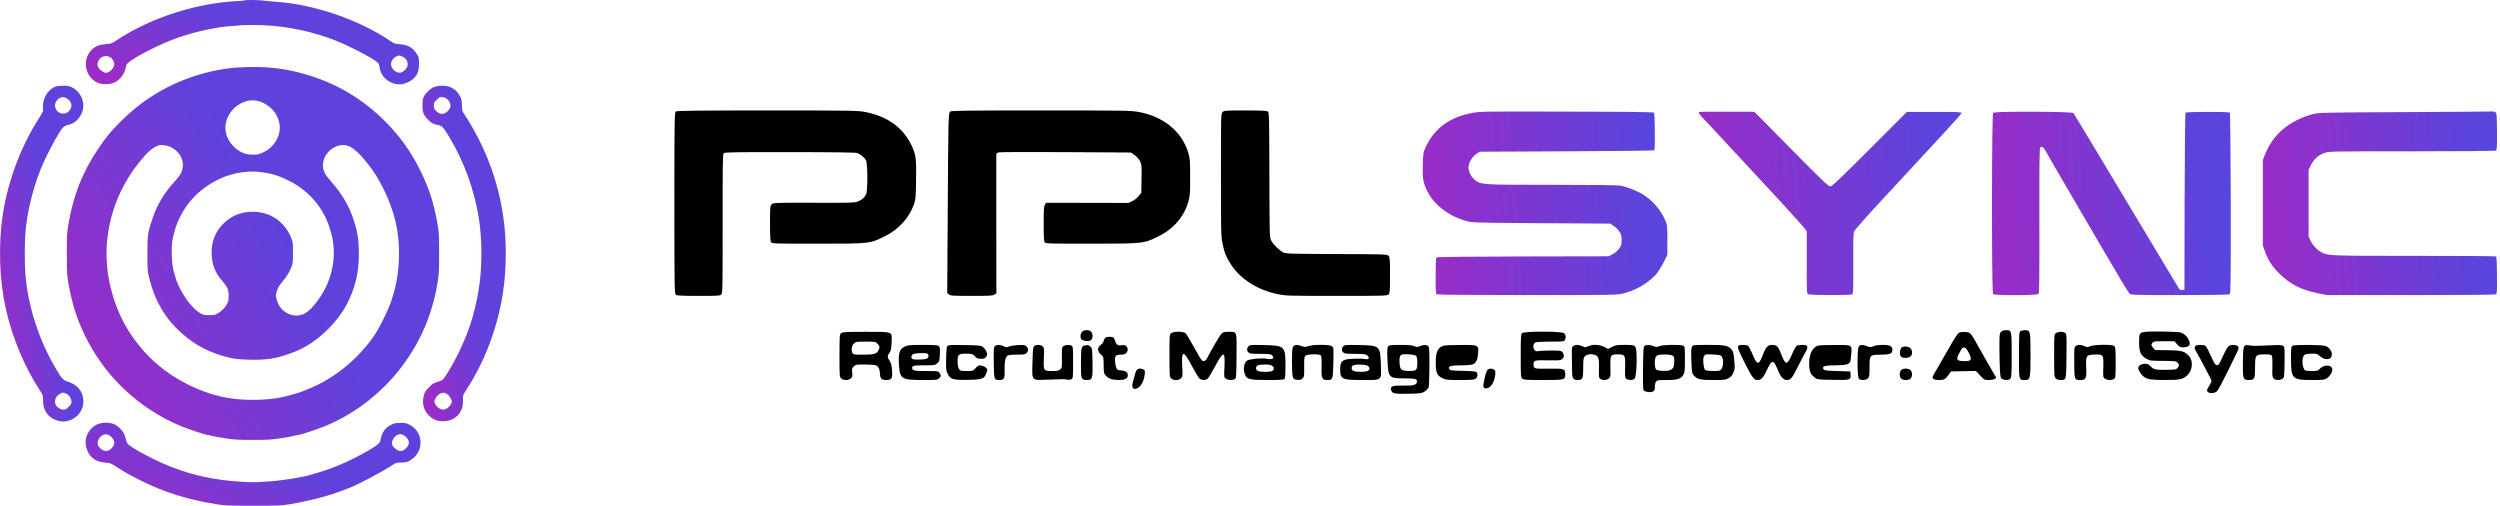 <svg width="346" height="70" viewBox="0 0 346 70" fill="none" xmlns="http://www.w3.org/2000/svg">
<path d="M33.85 0.054C33.824 0.08 33.51 0.115 33.161 0.132C27.326 0.359 20.82 2.452 16.084 5.61C15.456 6.028 15.395 6.046 14.636 6.107C13.668 6.185 13.171 6.395 12.648 6.936C11.331 8.287 11.775 10.668 13.485 11.436C14.13 11.724 15.151 11.724 15.796 11.436C16.476 11.131 17.07 10.459 17.296 9.727C17.401 9.404 17.48 9.09 17.48 9.038C17.48 8.558 20.864 6.674 23.794 5.523C26.114 4.615 29.123 3.883 31.435 3.656C33.292 3.482 33.746 3.455 35.011 3.455C38.604 3.455 42.093 4.057 45.564 5.27C47.806 6.063 51.844 8.13 52.358 8.758C52.428 8.846 52.516 9.125 52.55 9.386C52.734 10.738 54.103 11.794 55.498 11.663C56.092 11.611 56.911 11.227 57.313 10.799C57.81 10.285 57.993 9.753 57.993 8.811C57.993 8.069 57.967 7.939 57.757 7.581C57.191 6.613 56.501 6.203 55.35 6.124C54.644 6.081 54.6 6.063 53.955 5.627C49.672 2.74 43.575 0.638 38.368 0.263C37.653 0.211 36.799 0.132 36.476 0.08C35.83 -0.007 33.938 -0.033 33.85 0.054ZM55.751 7.86C56.266 8.113 56.536 8.662 56.388 9.168C56.275 9.535 55.795 9.988 55.429 10.058C54.879 10.163 54.112 9.5 54.112 8.907C54.112 8.488 54.408 8.035 54.809 7.834C55.202 7.633 55.28 7.633 55.751 7.86ZM15.212 7.895C15.526 8.052 15.822 8.532 15.822 8.872C15.822 9.334 15.281 9.953 14.776 10.075C14.444 10.154 13.729 9.648 13.563 9.221C13.459 8.933 13.459 8.854 13.598 8.497C13.851 7.843 14.575 7.564 15.212 7.895Z" fill="url(#paint0_linear_166_464)"/>
<path d="M32.874 9.343C31.06 9.456 28.87 9.892 26.943 10.52C22.992 11.811 19.643 13.87 16.695 16.826C15.247 18.274 14.645 19.015 13.502 20.725C11.392 23.882 10.171 26.996 9.49 30.921C9.255 32.255 9.246 32.438 9.246 35.151C9.255 37.663 9.272 38.108 9.447 39.076C9.935 41.893 10.572 43.969 11.653 46.228C14.401 52.019 19.18 56.555 25.129 59.014C25.975 59.363 28.434 60.183 28.644 60.183C28.722 60.183 29.019 60.244 29.298 60.323C29.586 60.392 30.458 60.549 31.243 60.672C32.481 60.855 32.978 60.881 35.019 60.881C37.087 60.881 37.549 60.855 38.796 60.663C39.572 60.549 40.444 60.392 40.724 60.314C41.011 60.244 41.299 60.183 41.378 60.183C41.578 60.183 44.012 59.372 44.901 59.014C52.071 56.084 57.705 49.804 59.816 42.39C60.191 41.082 60.339 40.419 60.575 38.989C60.758 37.933 60.775 37.523 60.775 35.02C60.767 32.369 60.758 32.159 60.531 30.886C60.008 27.982 59.406 26.115 58.167 23.594C56.903 21.021 55.324 18.823 53.292 16.783C50.37 13.878 47.047 11.829 43.209 10.573C39.782 9.447 36.799 9.099 32.874 9.343ZM35.909 14.035C37.383 14.515 38.412 15.666 38.674 17.097C38.962 18.666 38.029 20.332 36.441 21.082C35.848 21.362 35.691 21.405 35.063 21.405C34.139 21.414 33.511 21.213 32.83 20.699C31.461 19.67 30.903 18.143 31.348 16.678C31.949 14.698 34.112 13.442 35.909 14.035ZM23.768 20.42C24.789 20.969 25.399 21.998 25.303 23.027C25.242 23.717 24.989 24.222 24.335 24.929C22.756 26.656 21.867 28.104 21.16 30.092C20.462 32.081 20.401 32.456 20.401 35.107C20.401 37.393 20.41 37.489 20.646 38.465C21.422 41.649 22.887 44.126 25.198 46.167C27.1 47.85 29.184 48.906 31.775 49.507C32.499 49.673 33.048 49.734 34.313 49.778C36.825 49.856 38.308 49.63 40.383 48.844C42.32 48.121 43.977 47.013 45.538 45.417C47.509 43.402 48.661 41.309 49.323 38.553C49.777 36.642 49.786 33.616 49.35 31.837C48.661 29.081 47.701 27.258 45.791 25.086C44.936 24.109 44.692 23.621 44.692 22.853C44.692 21.754 45.468 20.673 46.567 20.254C47.937 19.731 48.983 20.28 50.736 22.461C51.739 23.708 52.367 24.702 53.152 26.298C54.626 29.299 55.298 32.238 55.219 35.413C55.167 37.759 54.888 39.407 54.155 41.649C53.78 42.8 52.664 45.094 51.958 46.184C49.777 49.516 46.306 52.386 42.73 53.807C42.346 53.964 41.91 54.139 41.77 54.2C41.5 54.322 40.68 54.557 39.468 54.871C38.281 55.177 36.72 55.342 35.011 55.342C31.731 55.342 29.097 54.732 26.158 53.293C22.931 51.705 20.428 49.577 18.343 46.62C16.102 43.454 14.758 39.172 14.741 35.195C14.723 30.642 16.346 26.072 19.268 22.461C20.419 21.021 21.143 20.393 21.928 20.14C22.364 19.992 23.21 20.123 23.768 20.42ZM36.406 23.856C37.793 24.065 38.526 24.301 39.851 24.946C43.087 26.525 45.224 29.281 45.974 32.84C46.646 36.014 45.791 39.373 43.645 42.024C42.555 43.367 41.779 43.786 40.654 43.646C40.087 43.577 39.511 43.289 39.084 42.87C38.709 42.504 38.482 42.102 38.281 41.405C38.142 40.916 38.142 40.881 38.316 40.297C38.438 39.896 38.622 39.556 38.874 39.25C39.651 38.308 39.991 37.785 40.261 37.114C40.549 36.425 40.549 36.398 40.549 34.977C40.549 33.564 40.54 33.52 40.279 32.866C39.38 30.651 37.366 29.307 34.967 29.307C33.362 29.307 32.028 29.848 30.903 30.965C29.777 32.081 29.228 33.503 29.289 35.195C29.35 36.642 29.777 37.75 30.72 38.832C31.478 39.704 31.653 40.105 31.644 40.951C31.644 41.492 31.6 41.736 31.443 42.024C31.173 42.556 30.685 43.062 30.17 43.358C29.777 43.585 29.655 43.611 28.949 43.611C28.199 43.611 28.138 43.594 27.623 43.289C26.515 42.635 25.076 40.62 24.396 38.771C24.326 38.579 24.169 38.047 24.047 37.593C23.751 36.459 23.672 34.27 23.89 33.11C24.379 30.459 25.739 28.112 27.737 26.438C30.248 24.345 33.388 23.411 36.406 23.856Z" fill="url(#paint1_linear_166_464)"/>
<path d="M7.632 12.003C6.55 12.466 5.844 13.704 5.949 14.934C5.983 15.422 5.983 15.422 5.225 16.626C2.809 20.472 1.082 25.147 0.384 29.7C-0.244 33.843 -0.096 38.71 0.785 42.644C1.701 46.752 3.384 50.781 5.539 54.061C5.949 54.689 5.957 54.723 5.957 55.369C5.957 56.119 6.036 56.45 6.35 56.991C6.699 57.593 7.187 57.968 7.894 58.186C8.705 58.43 9.289 58.378 10.065 57.986C11.871 57.061 12.054 54.488 10.397 53.293C10.205 53.154 9.795 52.962 9.472 52.857C8.766 52.63 8.565 52.43 7.824 51.182C5.417 47.179 3.873 42.425 3.515 37.916C3.402 36.486 3.402 33.834 3.515 32.273C3.724 29.526 4.457 26.438 5.591 23.508C6.324 21.641 8.199 18.135 8.757 17.603C8.914 17.463 9.184 17.332 9.49 17.271C10.693 17.018 11.644 15.684 11.522 14.393C11.435 13.399 10.807 12.492 9.934 12.073C9.577 11.899 9.359 11.864 8.713 11.864C8.216 11.872 7.815 11.916 7.632 12.003ZM9.245 13.617C9.873 14.001 10.057 14.602 9.716 15.152C9.49 15.527 9.167 15.727 8.766 15.727C7.876 15.727 7.309 14.768 7.78 14.036C8.146 13.451 8.722 13.285 9.245 13.617ZM9.167 54.479C9.568 54.671 9.891 55.16 9.891 55.587C9.891 55.857 9.83 55.979 9.498 56.302C9.184 56.625 9.054 56.695 8.792 56.695C8.426 56.695 7.972 56.442 7.763 56.128C7.536 55.788 7.58 55.186 7.859 54.854C8.085 54.593 8.495 54.348 8.74 54.34C8.809 54.34 9.001 54.401 9.167 54.479Z" fill="url(#paint2_linear_166_464)"/>
<path d="M60.078 12.048C59.563 12.24 58.9 12.868 58.647 13.4C58.508 13.67 58.473 13.932 58.473 14.577C58.473 15.293 58.508 15.467 58.699 15.86C58.978 16.418 59.685 17.063 60.139 17.185C60.322 17.229 60.636 17.316 60.828 17.36C61.246 17.473 61.421 17.7 62.328 19.218C64.229 22.427 65.607 26.212 66.235 29.963C66.776 33.19 66.758 37.289 66.192 40.429C65.599 43.744 64.822 46.09 63.357 49.064C62.72 50.337 61.7 52.082 61.334 52.501C61.255 52.596 60.906 52.762 60.557 52.858C59.999 53.024 59.851 53.12 59.38 53.591C58.935 54.036 58.804 54.236 58.682 54.655C58.359 55.736 58.603 56.757 59.38 57.533C59.912 58.056 60.514 58.301 61.307 58.301C62.284 58.309 63.13 57.882 63.619 57.158C63.985 56.6 64.098 56.155 64.072 55.379C64.055 54.716 64.055 54.707 64.482 54.053C67.482 49.457 69.392 43.901 69.855 38.388C70.422 31.716 69.332 25.602 66.549 19.846C65.904 18.502 64.901 16.732 64.29 15.86C63.959 15.38 63.95 15.336 63.933 14.586C63.915 13.923 63.88 13.731 63.662 13.313C63.366 12.728 62.982 12.362 62.363 12.074C61.778 11.804 60.74 11.786 60.078 12.048ZM61.804 13.653C62.214 13.932 62.45 14.499 62.31 14.874C62.171 15.24 61.813 15.598 61.464 15.711C61.072 15.842 60.653 15.694 60.304 15.301C60.095 15.057 60.043 14.918 60.043 14.595C60.043 14.237 60.086 14.159 60.426 13.819C60.74 13.496 60.862 13.435 61.142 13.435C61.36 13.435 61.595 13.513 61.804 13.653ZM61.883 54.541C62.049 54.646 62.267 54.916 62.38 55.135C62.563 55.51 62.572 55.571 62.459 55.841C62.275 56.277 61.735 56.696 61.351 56.696C60.793 56.696 60.13 56.077 60.13 55.553C60.13 55.248 60.479 54.725 60.819 54.533C61.229 54.288 61.517 54.297 61.883 54.541Z" fill="url(#paint3_linear_166_464)"/>
<path d="M13.991 58.562C12.526 58.867 11.549 60.437 11.924 61.876C12.282 63.219 13.128 63.917 14.523 64.022C15.256 64.074 15.3 64.091 16.093 64.597C17.297 65.374 17.995 65.766 19.364 66.446C22.774 68.156 25.923 69.141 30.04 69.796C31.217 69.979 31.557 69.996 35.055 69.996C38.552 69.996 38.892 69.979 40.026 69.796C42.765 69.342 45.443 68.653 47.44 67.877C47.684 67.781 48.103 67.624 48.382 67.51C49.664 67.022 52.944 65.278 54.453 64.275C54.793 64.048 54.915 64.022 55.499 64.022C56.301 64.022 56.72 63.847 57.331 63.28C58.709 61.998 58.404 59.669 56.738 58.815C56.24 58.553 56.118 58.527 55.429 58.527C54.749 58.527 54.601 58.553 54.13 58.797C53.284 59.216 52.856 59.835 52.664 60.908C52.586 61.344 52.228 61.64 50.693 62.521C48.495 63.777 46.044 64.833 43.995 65.417C43.637 65.522 43.227 65.644 43.079 65.687C41.963 66.054 38.892 66.534 36.974 66.647C34.933 66.769 35.055 66.769 33.092 66.656C29.892 66.455 26.76 65.801 23.987 64.728C21.902 63.926 19.713 62.827 18.221 61.85C17.689 61.492 17.593 61.396 17.498 61.056C17.436 60.838 17.341 60.507 17.279 60.315C17.079 59.626 16.233 58.788 15.579 58.623C14.994 58.474 14.48 58.457 13.991 58.562ZM15.099 60.236C15.465 60.419 15.823 60.916 15.823 61.274C15.823 61.632 15.465 62.129 15.073 62.321C14.803 62.443 14.698 62.452 14.419 62.373C14 62.251 13.599 61.85 13.529 61.492C13.451 61.1 13.695 60.568 14.07 60.306C14.436 60.062 14.68 60.044 15.099 60.236ZM56.11 60.411C56.589 60.838 56.711 61.222 56.485 61.649C56.398 61.824 56.162 62.085 55.961 62.225C55.665 62.434 55.56 62.46 55.281 62.408C54.897 62.338 54.33 61.824 54.243 61.466C54.156 61.152 54.487 60.507 54.836 60.28C55.281 59.992 55.708 60.036 56.11 60.411Z" fill="url(#paint4_linear_166_464)"/>
<path d="M93.537 15.435C93.357 15.559 93.334 16.396 93.334 28.12C93.334 39.855 93.357 40.68 93.537 40.804C93.673 40.917 94.487 40.951 96.68 40.951C99.416 40.951 99.654 40.94 99.835 40.736C100.004 40.544 100.015 39.764 100.015 30.946C100.004 22.953 100.027 21.325 100.162 21.201C100.287 21.065 101.824 21.043 109.32 21.054C115.3 21.054 118.432 21.099 118.635 21.178C119.11 21.359 119.664 21.823 119.856 22.184C120.094 22.648 120.105 26.458 119.868 26.91C119.641 27.34 119.257 27.667 118.726 27.893C118.319 28.063 117.686 28.086 112.655 28.063C107.126 28.052 107.036 28.052 106.799 28.289C106.584 28.504 106.572 28.651 106.572 30.923C106.572 32.71 106.606 33.388 106.719 33.535C106.855 33.716 107.273 33.727 113.186 33.727C120.478 33.727 120.399 33.727 122.502 32.676C124.401 31.726 125.814 30.166 126.504 28.255C126.719 27.622 126.752 27.294 126.786 24.931C126.832 21.924 126.764 21.404 126.153 20.116C125 17.674 122.818 16.102 119.766 15.503C118.726 15.299 117.991 15.288 106.199 15.288C96.364 15.288 93.684 15.322 93.537 15.435Z" fill="black"/>
<path d="M131.512 15.435C131.252 15.627 131.241 16.091 131.162 30.211L131.094 40.556L131.342 40.748C131.557 40.929 131.885 40.951 134.485 40.951C136.95 40.951 137.425 40.929 137.64 40.77L137.9 40.589L137.888 31.082C137.888 25.847 137.877 21.472 137.888 21.37C137.888 21.246 138.024 21.144 138.227 21.088C138.42 21.043 142.603 21.02 147.543 21.054L156.519 21.11L157.017 21.45C157.299 21.653 157.616 22.003 157.763 22.297C158.012 22.784 158.023 22.908 157.989 24.751L157.955 26.684L157.605 27.125C157.424 27.362 157.028 27.679 156.734 27.826L156.192 28.086L150.494 28.074L144.796 28.063L144.626 28.312C144.479 28.527 144.445 28.968 144.445 30.946C144.445 32.71 144.479 33.388 144.592 33.535C144.728 33.716 145.158 33.727 151.059 33.727C158.34 33.716 158.26 33.727 160.374 32.687C162.432 31.669 163.902 29.951 164.478 27.882C164.693 27.079 164.727 26.718 164.716 24.502C164.716 22.162 164.693 21.958 164.433 21.076C163.54 18.194 161.087 16.17 157.639 15.503C156.598 15.299 155.864 15.288 144.129 15.288C134.033 15.288 131.67 15.311 131.512 15.435Z" fill="black"/>
<path d="M169.205 15.514C168.979 15.74 168.979 15.887 168.979 24.163C168.979 31.997 168.99 32.653 169.193 33.682C169.442 34.948 169.713 35.604 170.414 36.678C171.726 38.667 174.089 40.148 176.858 40.714C177.944 40.94 178.373 40.951 185.009 40.951C191.646 40.951 192.019 40.94 192.188 40.748C192.358 40.567 192.38 40.205 192.38 38.102C192.38 35.943 192.358 35.638 192.188 35.423C191.985 35.185 191.94 35.185 184.976 35.163C178.418 35.129 177.944 35.118 177.582 34.925C177.017 34.609 176.225 33.84 175.954 33.32C175.705 32.868 175.705 32.845 175.683 24.219C175.66 16.159 175.649 15.571 175.468 15.435C175.321 15.322 174.529 15.288 172.347 15.288C169.578 15.288 169.419 15.299 169.205 15.514Z" fill="black"/>
<path d="M203.743 15.629C200.691 16.194 198.577 17.721 197.378 20.23C196.96 21.112 196.96 21.112 196.915 22.842C196.87 24.786 196.949 25.227 197.537 26.459C198.419 28.291 200.487 29.896 202.85 30.563C203.732 30.823 203.8 30.823 213.308 30.891L222.861 30.948L223.335 31.264C223.595 31.434 223.946 31.784 224.115 32.044C224.376 32.429 224.432 32.632 224.432 33.22C224.432 33.819 224.376 34 224.093 34.407C223.889 34.701 223.528 35.006 223.188 35.176L222.635 35.47L210.764 35.492C203.596 35.504 198.859 35.56 198.792 35.628C198.735 35.685 198.69 36.815 198.69 38.183C198.679 40.15 198.712 40.659 198.837 40.738C198.927 40.795 204.478 40.84 211.374 40.84C223.313 40.84 223.788 40.828 224.681 40.614C226.331 40.218 228.14 39.155 229.18 37.991C229.463 37.663 229.938 36.917 230.232 36.329L230.763 35.266V33.22C230.763 31.264 230.752 31.14 230.469 30.484C229.836 29.015 228.66 27.68 227.281 26.844C226.524 26.392 225.11 25.849 224.274 25.691C223.889 25.623 220.26 25.578 214.8 25.578C204.976 25.578 204.942 25.578 204.083 24.865C203.585 24.458 203.246 23.769 203.235 23.192C203.235 22.582 203.732 21.7 204.286 21.327L204.761 20.999L216.824 20.942C223.448 20.909 228.909 20.852 228.954 20.807C229.09 20.671 229.045 15.731 228.909 15.595C228.819 15.505 225.122 15.459 216.835 15.448C205.609 15.414 204.806 15.425 203.743 15.629Z" fill="url(#paint5_linear_166_464)"/>
<path d="M235.174 15.504C235.038 15.628 235.174 15.82 236.112 16.793C236.655 17.369 238.35 19.178 239.865 20.828C241.391 22.468 244.297 25.611 246.343 27.804C248.378 30.008 250.04 31.885 250.051 31.998C250.051 32.1 250.051 34.078 250.051 36.396C250.04 40.443 250.051 40.613 250.255 40.726C250.526 40.861 256.134 40.884 256.36 40.737C256.484 40.658 256.507 39.923 256.495 36.509C256.473 33.163 256.495 32.315 256.631 32.01C256.721 31.795 258.214 30.099 259.943 28.233C269.937 17.471 271.464 15.798 271.464 15.651C271.464 15.504 270.932 15.481 267.688 15.492H263.912L258.756 20.648C254.54 24.853 253.545 25.803 253.296 25.803C253.059 25.803 252.086 24.876 247.903 20.636L242.805 15.47L239.017 15.459C236.926 15.447 235.196 15.47 235.174 15.504Z" fill="url(#paint6_linear_166_464)"/>
<path d="M275.85 15.605C275.646 15.82 275.635 40.5 275.838 40.703C276.053 40.918 281.955 40.895 282.136 40.681C282.237 40.556 282.271 38.013 282.249 30.495C282.237 22.377 282.26 20.444 282.384 20.365C282.633 20.218 282.927 20.467 283.232 21.088C283.402 21.416 284.487 23.304 285.651 25.294C286.816 27.284 289.28 31.501 291.135 34.678C292.977 37.843 294.594 40.534 294.718 40.635C294.933 40.828 295.431 40.839 301.694 40.839C305.458 40.839 308.499 40.794 308.59 40.737C308.726 40.647 308.748 38.838 308.737 28.166C308.714 20.659 308.669 15.651 308.601 15.583C308.466 15.447 302.621 15.459 302.485 15.594C302.417 15.662 302.372 20.433 302.349 27.906L302.327 40.104L302.022 40.138C301.818 40.161 301.671 40.093 301.547 39.912C301.445 39.765 298.155 34.282 294.232 27.725C290.309 21.168 287.042 15.73 286.963 15.651C286.748 15.425 276.076 15.391 275.85 15.605Z" fill="url(#paint7_linear_166_464)"/>
<path d="M332.851 15.516C321.003 15.572 320.856 15.572 320.008 15.821C316.775 16.737 314.593 18.591 313.496 21.349L313.18 22.13V28.065V34L313.485 34.825C313.926 36.046 314.435 36.827 315.384 37.787C316.899 39.302 318.38 40.082 320.72 40.569L322.043 40.84H333.665C340.165 40.84 345.355 40.795 345.445 40.738C345.569 40.659 345.603 40.161 345.581 38.115C345.581 36.725 345.524 35.549 345.468 35.492C345.422 35.447 340.403 35.402 334.253 35.413C322.936 35.413 322.224 35.391 321.433 34.995C320.743 34.645 320.144 34.045 319.827 33.401L319.511 32.757V28.121V23.486L319.827 22.842C320.212 22.062 320.856 21.474 321.681 21.169C322.28 20.942 322.552 20.942 333.789 20.942C340.211 20.942 345.355 20.897 345.445 20.841C345.569 20.762 345.603 20.264 345.581 18.218C345.569 15.979 345.547 15.674 345.377 15.539C345.275 15.471 345.106 15.414 345.015 15.425C344.914 15.448 339.442 15.482 332.851 15.516Z" fill="url(#paint8_linear_166_464)"/>
<path d="M149.759 45.925C149.522 46.163 149.465 46.66 149.635 46.92C149.782 47.157 150.551 47.293 150.89 47.135C151.24 46.965 151.331 46.377 151.059 45.97C150.833 45.62 150.099 45.586 149.759 45.925Z" fill="black"/>
<path d="M276.945 45.924C276.741 46.128 276.719 46.297 276.719 48.05C276.719 49.101 276.753 50.492 276.787 51.159C276.866 52.267 276.877 52.357 277.137 52.47C277.521 52.651 278.03 52.629 278.234 52.414C278.392 52.267 278.415 51.803 278.415 49.146C278.415 45.676 278.426 45.698 277.612 45.698C277.318 45.698 277.092 45.777 276.945 45.924Z" fill="black"/>
<path d="M279.623 45.833C279.453 45.969 279.431 46.319 279.431 49.145C279.419 52.684 279.397 52.593 280.245 52.593C280.98 52.593 281.014 52.492 281.025 49.157C281.025 45.822 281.002 45.697 280.245 45.697C280.007 45.697 279.725 45.765 279.623 45.833Z" fill="black"/>
<path d="M296.876 45.935C296.107 46.037 296.051 46.138 296.051 47.382C296.051 48.705 296.277 49.214 297.068 49.654C297.543 49.926 297.679 49.937 299.374 49.948C301.104 49.96 301.183 49.971 301.387 50.22C301.635 50.536 301.635 50.581 301.375 50.909C301.183 51.147 301.081 51.169 299.827 51.181C298.323 51.203 298.052 51.147 297.611 50.672C297.373 50.412 297.226 50.344 296.876 50.344C296.322 50.367 295.938 50.604 295.938 50.943C295.938 51.26 296.333 51.87 296.74 52.164C297.192 52.503 297.78 52.594 299.668 52.594C301.703 52.594 302.167 52.492 302.732 51.927C303.489 51.181 303.569 49.926 302.913 49.225C302.336 48.603 301.895 48.49 300.019 48.467L298.278 48.445L298.006 48.139C297.701 47.778 297.69 47.733 297.905 47.438C298.052 47.246 298.21 47.224 299.51 47.224L300.946 47.235L301.308 47.653C301.601 47.992 301.748 48.072 302.076 48.072C302.721 48.072 303.06 47.891 303.06 47.563C303.06 46.975 302.472 46.24 301.839 46.025C301.432 45.89 297.712 45.822 296.876 45.935Z" fill="black"/>
<path d="M116.444 46.093C116.195 46.263 116.195 46.319 116.184 49.202C116.184 51.995 116.195 52.153 116.41 52.368C116.726 52.684 117.461 52.673 117.778 52.356C117.981 52.153 118.004 52.029 117.947 51.565C117.879 51.068 117.902 50.977 118.151 50.728C118.422 50.457 118.501 50.446 119.677 50.446C120.355 50.446 121.045 50.491 121.203 50.559C121.576 50.695 121.757 51.056 121.791 51.746C121.825 52.413 122.017 52.594 122.707 52.594C123.408 52.594 123.555 52.323 123.453 51.192C123.408 50.548 123.317 50.209 123.114 49.926C122.786 49.44 122.786 49.27 123.102 48.829C123.317 48.535 123.362 48.287 123.396 47.382C123.464 45.833 123.679 45.924 119.801 45.924C117.19 45.924 116.647 45.946 116.444 46.093ZM121.441 47.563C121.768 47.88 121.791 48.072 121.565 48.513C121.316 48.987 120.943 49.089 119.462 49.089C118.241 49.089 118.105 49.067 117.992 48.874C117.778 48.467 117.857 47.857 118.162 47.563C118.422 47.292 118.501 47.28 119.801 47.28C121.101 47.28 121.181 47.292 121.441 47.563Z" fill="black"/>
<path d="M162.104 46.105C161.855 46.274 161.855 46.308 161.855 49.214C161.855 51.995 161.867 52.153 162.082 52.368C162.398 52.684 163.133 52.673 163.45 52.356C163.687 52.119 163.687 52.04 163.619 50.683C163.506 48.434 163.789 48.422 164.953 50.638C165.371 51.429 165.824 52.198 165.959 52.334C166.231 52.628 166.785 52.673 167.112 52.436C167.237 52.345 167.689 51.599 168.13 50.774C169.328 48.501 169.577 48.513 169.464 50.796C169.396 52.198 169.396 52.221 169.667 52.402C169.984 52.628 170.662 52.65 170.934 52.447C171.092 52.334 171.115 51.938 171.137 49.27C171.171 45.743 171.228 45.924 170.029 45.924C169.43 45.924 169.26 45.969 169.057 46.172C168.831 46.399 167.599 48.513 167.056 49.587C166.943 49.824 166.785 49.948 166.604 49.971C166.344 49.994 166.231 49.824 165.315 48.162C164.75 47.156 164.207 46.24 164.094 46.127C163.823 45.856 162.477 45.833 162.104 46.105Z" fill="black"/>
<path d="M210.65 46.105C210.491 46.252 210.469 46.704 210.469 49.247C210.469 51.983 210.48 52.232 210.672 52.402C210.853 52.571 211.226 52.594 213.532 52.594C216.574 52.594 216.63 52.582 216.63 51.802C216.63 51.034 216.483 50.988 214.346 51.022C212.334 51.056 212.244 51.034 212.244 50.446C212.244 49.858 212.345 49.835 214.245 49.869C215.907 49.892 216.008 49.88 216.234 49.654C216.415 49.474 216.461 49.327 216.404 49.112C216.268 48.546 216.144 48.501 214.64 48.513C213.872 48.524 213.08 48.558 212.877 48.592C212.583 48.648 212.492 48.614 212.334 48.377C212.119 48.038 212.198 47.552 212.504 47.393C212.617 47.325 213.555 47.28 214.584 47.28C216.314 47.28 216.461 47.269 216.574 47.065C216.766 46.704 216.709 46.285 216.438 46.105C216.054 45.833 210.91 45.833 210.65 46.105Z" fill="black"/>
<path d="M271.1 46.059C270.964 46.127 270.41 46.975 269.766 48.117C269.166 49.179 268.454 50.434 268.172 50.898C267.403 52.187 267.391 52.221 267.561 52.424C267.663 52.537 267.912 52.594 268.375 52.594C269.087 52.594 269.234 52.503 269.777 51.746L270.014 51.407L271.744 51.373L273.462 51.339L274.05 51.961C274.616 52.582 274.638 52.594 275.26 52.594C275.61 52.594 275.972 52.526 276.097 52.435C276.311 52.288 276.311 52.277 276.097 51.961C275.916 51.678 274.209 48.693 273.191 46.862C273.01 46.534 272.75 46.184 272.615 46.093C272.343 45.901 271.473 45.878 271.1 46.059ZM272.434 48.739C273.01 49.813 272.863 50.039 271.631 49.971C270.806 49.926 270.715 49.745 271.111 48.965C271.292 48.626 271.484 48.286 271.552 48.207C271.778 47.925 272.106 48.117 272.434 48.739Z" fill="black"/>
<path d="M284.542 46.104C284.293 46.274 284.293 46.308 284.293 49.213C284.293 51.995 284.304 52.153 284.519 52.367C284.666 52.514 284.892 52.594 285.175 52.594C285.989 52.594 285.966 52.661 286 49.27C286.034 46.41 286.023 46.229 285.819 46.082C285.537 45.867 284.858 45.878 284.542 46.104Z" fill="black"/>
<path d="M153.014 46.715C152.912 46.783 152.799 46.986 152.754 47.167C152.709 47.359 152.55 47.597 152.392 47.699C151.816 48.083 151.827 48.614 152.449 49.146C152.731 49.383 152.743 49.451 152.743 50.536C152.754 51.588 152.777 51.689 153.037 51.972C153.444 52.424 153.941 52.594 154.845 52.594C155.693 52.594 156.089 52.379 156.089 51.938C156.089 51.486 155.75 51.282 154.936 51.248C154.597 51.226 154.427 50.932 154.348 50.231C154.235 49.281 154.359 49.089 155.072 49.089C155.49 49.089 155.693 49.033 155.863 48.863C156.338 48.388 155.965 47.642 155.32 47.766C154.778 47.879 154.529 47.744 154.382 47.292C154.314 47.065 154.201 46.817 154.133 46.738C154.009 46.579 153.285 46.557 153.014 46.715Z" fill="black"/>
<path d="M125.262 47.947C124.471 48.309 124.301 48.852 124.425 50.593C124.561 52.469 124.765 52.594 127.817 52.594C129.603 52.594 129.773 52.571 129.976 52.368C130.248 52.096 130.259 51.938 130.022 51.599C129.863 51.361 129.773 51.35 128.179 51.35C126.472 51.35 126.246 51.294 126.246 50.887C126.246 50.604 126.472 50.559 127.998 50.559C129.321 50.559 129.422 50.547 129.716 50.288C130.01 50.027 130.033 49.948 130.078 49.021C130.112 48.173 130.089 48.015 129.909 47.879C129.762 47.766 129.185 47.733 127.727 47.733C126.02 47.733 125.669 47.766 125.262 47.947ZM128.326 48.931C128.62 49.044 128.552 49.53 128.213 49.654C127.896 49.779 126.596 49.813 126.313 49.7C126.042 49.598 126.087 49.146 126.393 48.999C126.664 48.863 128.032 48.818 128.326 48.931Z" fill="black"/>
<path d="M131.116 47.892C131.014 48.005 130.958 48.57 130.946 49.667C130.912 51.091 130.935 51.306 131.15 51.724C131.546 52.516 131.873 52.606 133.954 52.572C135.989 52.538 136.226 52.437 136.531 51.6C136.689 51.148 136.678 51.114 136.463 50.899C136.339 50.763 136.045 50.639 135.819 50.594C135.446 50.537 135.367 50.571 135.028 50.944C134.655 51.34 134.632 51.351 133.784 51.351C132.981 51.351 132.902 51.329 132.733 51.069C132.608 50.876 132.54 50.526 132.529 50.051C132.518 49.011 132.642 48.921 134.021 48.955C134.541 48.977 134.677 49.022 134.926 49.316C135.175 49.599 135.31 49.655 135.762 49.655C136.215 49.655 136.328 49.61 136.486 49.373C136.656 49.124 136.656 49.034 136.52 48.672C136.429 48.446 136.215 48.163 136.045 48.028C135.751 47.813 135.559 47.79 133.49 47.756C131.591 47.722 131.24 47.745 131.116 47.892Z" fill="black"/>
<path d="M137.721 47.891C137.528 48.026 137.517 48.207 137.54 50.174C137.562 52.537 137.585 52.594 138.286 52.594C138.975 52.594 139.077 52.402 139.043 51.237C139.009 50.05 139.156 49.372 139.484 49.191C139.62 49.123 140.196 49.078 140.784 49.078C141.7 49.089 141.881 49.055 142.073 48.863C142.367 48.569 142.356 48.241 142.062 47.947C141.858 47.744 141.723 47.721 140.909 47.755C140.4 47.789 139.812 47.879 139.62 47.959C139.292 48.105 139.213 48.094 138.919 47.925C138.523 47.699 138.015 47.676 137.721 47.891Z" fill="black"/>
<path d="M143.157 47.88C142.976 48.016 142.942 48.276 142.897 50.074C142.818 52.753 142.716 52.629 144.876 52.55C147.272 52.459 147.306 52.459 147.679 52.538C147.894 52.584 148.143 52.561 148.278 52.493C148.505 52.369 148.516 52.289 148.516 50.164C148.516 48.107 148.505 47.96 148.301 47.846C147.985 47.677 147.476 47.711 147.193 47.903C146.956 48.073 146.944 48.152 146.967 49.497C146.99 50.865 146.978 50.922 146.718 51.136C146.515 51.306 146.277 51.351 145.633 51.351C144.423 51.351 144.401 51.317 144.469 49.565C144.525 48.299 144.503 48.129 144.322 47.948C144.073 47.7 143.451 47.666 143.157 47.88Z" fill="black"/>
<path d="M150.132 47.812C149.658 47.902 149.612 48.094 149.601 50.197C149.59 52.481 149.624 52.594 150.438 52.594C151.184 52.594 151.252 52.379 151.206 50.141C151.173 48.366 151.161 48.23 150.924 47.981C150.675 47.733 150.607 47.721 150.132 47.812Z" fill="black"/>
<path d="M172.789 47.925C172.54 48.207 172.54 48.558 172.8 48.784C172.97 48.942 173.264 48.976 174.44 48.976C175.581 48.976 175.898 49.01 176.034 49.157C176.474 49.587 176.147 49.813 175.299 49.654C174.62 49.519 172.959 49.677 172.608 49.903C172.156 50.174 172.009 51.147 172.303 51.848C172.574 52.503 172.947 52.594 175.446 52.594C177.006 52.594 177.673 52.56 177.775 52.458C177.865 52.368 177.91 51.802 177.91 50.649C177.91 47.902 177.82 47.812 174.914 47.755C173.128 47.71 172.981 47.733 172.789 47.925ZM176.101 50.649C176.282 50.796 176.339 50.921 176.282 51.09C176.192 51.373 175.909 51.463 175.061 51.463C174.202 51.463 173.84 51.316 173.84 50.966C173.84 50.57 174.112 50.457 175.039 50.446C175.66 50.446 175.909 50.491 176.101 50.649Z" fill="black"/>
<path d="M179.007 47.936C178.848 48.117 178.814 48.433 178.814 50.061C178.814 52.334 178.871 52.526 179.572 52.571C179.934 52.594 180.103 52.548 180.284 52.368C180.499 52.153 180.51 52.017 180.499 50.774C180.488 49.688 180.522 49.36 180.657 49.236C180.883 49.01 182.579 48.965 182.794 49.179C182.896 49.281 182.93 49.7 182.907 50.74C182.862 52.379 182.952 52.594 183.676 52.594C184.467 52.594 184.478 52.548 184.535 50.197C184.58 48.117 184.58 48.083 184.331 47.913C183.992 47.665 181.765 47.665 181.087 47.902C180.68 48.038 180.567 48.038 180.16 47.902C179.538 47.676 179.233 47.687 179.007 47.936Z" fill="black"/>
<path d="M185.901 47.936C185.652 48.207 185.652 48.558 185.912 48.784C186.082 48.942 186.376 48.976 187.54 48.976C188.75 48.976 188.998 49.01 189.224 49.179C189.609 49.496 189.451 49.813 188.964 49.7C188.456 49.575 186.636 49.632 186.195 49.779C185.652 49.96 185.482 50.265 185.482 51.101C185.482 52.481 185.709 52.594 188.557 52.594C191.35 52.594 191.18 52.741 191.112 50.514C191.033 47.846 190.988 47.812 188.083 47.755C186.251 47.721 186.082 47.732 185.901 47.936ZM189.213 50.593C189.62 50.796 189.654 51.203 189.27 51.35C188.885 51.497 187.732 51.497 187.359 51.35C187.009 51.226 186.952 50.751 187.269 50.57C187.54 50.401 188.874 50.423 189.213 50.593Z" fill="black"/>
<path d="M192.132 47.926C191.985 48.096 191.963 48.39 192.031 49.826C192.132 52.301 192.2 52.369 194.461 52.369C195.931 52.369 196.18 52.449 196.089 52.901C196.021 53.285 195.558 53.398 194.156 53.364C192.664 53.342 192.404 53.443 192.539 54.009C192.652 54.461 193.037 54.54 194.981 54.495C196.598 54.461 196.768 54.438 197.163 54.19C197.401 54.042 197.649 53.794 197.717 53.624C197.774 53.455 197.83 52.188 197.83 50.673C197.83 48.266 197.808 48.017 197.627 47.881C197.367 47.689 197.028 47.7 196.53 47.904C196.18 48.051 196.078 48.051 195.728 47.904C195.445 47.779 194.891 47.734 193.817 47.734C192.517 47.734 192.279 47.757 192.132 47.926ZM195.976 49.249C196.112 49.385 196.157 49.645 196.157 50.233C196.157 51.239 196.044 51.352 194.993 51.34C193.953 51.329 193.783 51.194 193.704 50.323C193.636 49.532 193.738 49.136 194.043 49.068C194.54 48.955 195.807 49.068 195.976 49.249Z" fill="black"/>
<path d="M199.796 47.846C198.982 48.094 198.711 48.682 198.711 50.186C198.711 51.565 198.881 51.972 199.615 52.334C200.079 52.571 200.271 52.594 202.046 52.594C203.606 52.594 204.024 52.56 204.228 52.413C204.511 52.221 204.567 51.678 204.33 51.474C204.239 51.407 203.493 51.339 202.442 51.328C200.915 51.294 200.701 51.271 200.588 51.09C200.35 50.694 200.769 50.559 202.227 50.559C202.996 50.559 203.685 50.502 203.844 50.423C204.296 50.22 204.499 49.801 204.567 48.953C204.658 47.733 204.658 47.733 202.17 47.744C201.04 47.744 199.977 47.8 199.796 47.846Z" fill="black"/>
<path d="M217.749 47.891C217.534 48.038 217.523 48.162 217.545 49.338C217.557 50.039 217.579 50.977 217.579 51.429C217.591 52.356 217.737 52.594 218.314 52.594C219.038 52.594 219.117 52.435 219.117 50.921C219.117 49.779 219.151 49.53 219.32 49.338C219.58 49.044 220.112 48.942 220.643 49.089C221.242 49.247 221.344 49.575 221.299 51.068C221.265 52.153 221.287 52.288 221.48 52.435C221.807 52.673 222.407 52.639 222.689 52.356C222.904 52.142 222.915 52.017 222.881 50.785C222.836 49.123 222.893 49.033 223.944 49.044C224.916 49.055 224.962 49.134 224.916 50.875C224.882 52.153 224.905 52.288 225.097 52.435C225.391 52.639 226.013 52.639 226.216 52.424C226.431 52.221 226.567 50.525 226.499 49.066C226.431 47.744 226.42 47.733 224.837 47.733C223.775 47.733 223.582 47.766 223.096 48.015L222.565 48.298L222.034 48.015C221.378 47.676 220.406 47.631 219.795 47.925C219.422 48.105 219.377 48.105 219.004 47.925C218.506 47.687 218.054 47.676 217.749 47.891Z" fill="black"/>
<path d="M227.619 47.87C227.449 48.005 227.427 48.356 227.393 50.933C227.37 52.957 227.393 53.907 227.483 54.031C227.551 54.121 227.834 54.223 228.116 54.257C228.795 54.325 229.055 54.121 229.032 53.545C229.021 53.307 229.089 52.991 229.179 52.855C229.349 52.606 229.428 52.595 230.66 52.595C232.152 52.595 232.627 52.448 232.978 51.872C233.159 51.566 233.193 51.284 233.193 49.746C233.193 48.107 233.181 47.96 232.978 47.847C232.627 47.666 230.129 47.7 229.654 47.903C229.304 48.05 229.202 48.05 228.851 47.903C228.365 47.7 227.879 47.689 227.619 47.87ZM231.632 49.339C231.768 49.554 231.745 50.504 231.598 50.831C231.519 51.001 231.305 51.171 231.067 51.25C230.604 51.397 229.405 51.34 229.213 51.148C228.987 50.922 228.953 49.701 229.168 49.384C229.326 49.136 229.439 49.102 230.106 49.068C230.965 49.034 231.485 49.124 231.632 49.339Z" fill="black"/>
<path d="M234.176 47.981C234.052 48.185 234.029 48.603 234.086 49.96C234.154 51.588 234.165 51.689 234.436 51.972C234.923 52.503 235.296 52.594 237.116 52.594C238.642 52.594 238.834 52.571 239.241 52.334C239.569 52.153 239.75 51.938 239.908 51.542C240.112 51.056 240.123 50.898 240.021 49.824C239.908 48.75 239.874 48.603 239.58 48.298C239.106 47.812 238.687 47.733 236.392 47.733C234.369 47.733 234.323 47.733 234.176 47.981ZM238.02 49.157C238.653 49.281 238.631 51.034 237.998 51.282C237.658 51.407 236.177 51.35 235.997 51.203C235.782 51.034 235.635 49.779 235.793 49.383C235.85 49.236 235.985 49.089 236.098 49.055C236.313 49.01 237.602 49.066 238.02 49.157Z" fill="black"/>
<path d="M240.551 47.947C240.461 48.117 240.63 48.535 241.411 50.107C242.507 52.255 242.745 52.594 243.219 52.594C243.751 52.594 244.056 52.277 244.565 51.158C244.938 50.378 245.119 50.107 245.277 50.107C245.56 50.107 245.65 50.242 246.08 51.271C246.464 52.198 246.826 52.594 247.312 52.594C247.832 52.594 248.058 52.311 248.906 50.593C249.369 49.677 249.833 48.784 249.946 48.614C250.195 48.252 250.206 47.891 249.969 47.8C249.663 47.687 248.849 47.721 248.646 47.868C248.533 47.947 248.25 48.467 248.013 49.033C247.346 50.593 247.12 50.593 246.521 49.021C246.125 47.959 245.899 47.733 245.254 47.733C244.678 47.733 244.384 48.038 243.999 49.066C243.4 50.638 243.185 50.604 242.462 48.829C242.258 48.354 242.01 47.902 241.897 47.846C241.784 47.778 241.456 47.733 241.173 47.733C240.789 47.733 240.63 47.789 240.551 47.947Z" fill="black"/>
<path d="M251.552 47.847C250.738 48.175 250.308 49.204 250.399 50.685C250.444 51.51 250.625 51.86 251.213 52.301C251.495 52.516 251.71 52.539 253.598 52.573C256.051 52.618 256.176 52.584 256.119 51.883L256.085 51.408L254.288 51.352C252.716 51.306 252.479 51.273 252.366 51.092C252.128 50.696 252.535 50.56 254.016 50.56C255.429 50.56 255.916 50.436 256.085 50.029C256.13 49.916 256.187 49.418 256.221 48.932C256.311 47.7 256.379 47.734 253.835 47.745C252.705 47.745 251.687 47.791 251.552 47.847Z" fill="black"/>
<path d="M257.238 47.982C257.023 48.355 257.035 52.142 257.261 52.402C257.476 52.674 258.233 52.651 258.516 52.368C258.719 52.165 258.742 51.995 258.742 50.842C258.742 49.124 258.764 49.09 260.302 49.09C261.568 49.09 261.907 48.943 261.907 48.412C261.907 47.914 261.557 47.733 260.585 47.733C260.099 47.733 259.578 47.801 259.307 47.914C258.889 48.084 258.821 48.084 258.403 47.914C257.77 47.666 257.419 47.688 257.238 47.982Z" fill="black"/>
<path d="M287.288 47.891C287.073 48.038 287.062 48.173 287.073 50.163C287.085 52.548 287.096 52.594 287.932 52.594C288.69 52.594 288.792 52.379 288.735 50.887C288.656 49.214 288.724 49.1 289.911 49.066C291.109 49.033 291.143 49.078 291.098 50.83C291.053 52.187 291.064 52.232 291.313 52.413C291.629 52.639 292.308 52.65 292.602 52.435C292.794 52.3 292.805 52.108 292.805 50.163C292.805 48.23 292.782 48.026 292.602 47.879C292.285 47.653 289.922 47.676 289.312 47.913C288.882 48.072 288.814 48.072 288.498 47.913C288.068 47.687 287.582 47.676 287.288 47.891Z" fill="black"/>
<path d="M303.874 47.868C303.659 48.083 303.704 48.275 304.123 48.965C304.338 49.315 304.801 50.174 305.163 50.887C305.536 51.599 305.898 52.3 305.977 52.447C306.135 52.729 306.113 52.82 305.592 53.679C305.423 53.984 305.412 54.063 305.536 54.222C305.773 54.504 306.52 54.459 306.847 54.131C306.994 53.984 307.627 52.809 308.261 51.508C308.894 50.208 309.515 48.931 309.651 48.66C309.968 48.026 309.843 47.8 309.142 47.755C308.453 47.71 308.294 47.879 307.627 49.349C307.13 50.434 307.04 50.559 306.802 50.536C306.587 50.502 306.44 50.287 305.988 49.259C305.683 48.569 305.344 47.947 305.242 47.868C305.005 47.699 304.055 47.687 303.874 47.868Z" fill="black"/>
<path d="M310.621 47.925C310.485 48.083 310.44 48.501 310.417 50.084C310.383 52.424 310.44 52.594 311.243 52.594C312.023 52.594 312.102 52.424 312.102 50.819C312.102 49.123 312.147 49.066 313.391 49.044C313.945 49.033 314.284 49.078 314.386 49.179C314.487 49.281 314.521 49.7 314.499 50.74C314.465 51.961 314.487 52.187 314.657 52.379C314.906 52.65 315.606 52.662 315.934 52.39C316.149 52.209 316.16 52.074 316.183 50.118C316.206 48.185 316.194 48.026 315.991 47.879C315.821 47.744 315.471 47.733 314.25 47.789C312.023 47.891 311.751 47.891 311.254 47.789C310.881 47.721 310.768 47.744 310.621 47.925Z" fill="black"/>
<path d="M317.28 47.857C317.099 47.959 317.076 48.173 317.076 49.688C317.076 52.424 317.246 52.594 319.97 52.594C321.553 52.594 321.7 52.571 322.062 52.334C322.514 52.04 322.887 51.339 322.785 51.011C322.604 50.457 321.621 50.457 321.09 51.011C320.784 51.328 320.705 51.35 319.97 51.35C319.529 51.35 319.111 51.305 319.032 51.26C318.636 51.011 318.523 49.62 318.862 49.214C319.021 49.01 319.19 48.965 319.869 48.953C320.615 48.931 320.716 48.953 320.999 49.225C321.768 49.948 322.729 49.847 322.729 49.033C322.729 48.58 322.367 48.094 321.87 47.891C321.417 47.699 317.585 47.676 317.28 47.857Z" fill="black"/>
<path d="M263.153 48.128C262.915 48.411 262.881 49.135 263.096 49.349C263.334 49.587 264.034 49.598 264.374 49.361C264.701 49.135 264.713 48.502 264.396 48.185C264.125 47.914 263.367 47.88 263.153 48.128Z" fill="black"/>
<path d="M157.289 51.261C157.198 51.408 157.096 51.702 157.051 51.917C157.006 52.132 156.893 52.55 156.802 52.844C156.52 53.726 156.938 54.122 157.605 53.602C158.023 53.274 158.329 52.618 158.419 51.883C158.487 51.329 158.464 51.25 158.261 51.137C157.876 50.934 157.469 50.99 157.289 51.261Z" fill="black"/>
<path d="M205.901 51.159C205.721 51.295 205.483 52.098 205.314 53.183C205.223 53.726 205.506 53.907 206.037 53.647C206.467 53.432 206.828 52.742 206.93 51.917C206.987 51.419 206.964 51.295 206.795 51.171C206.523 50.967 206.161 50.967 205.901 51.159Z" fill="black"/>
<path d="M263.117 51.215C262.857 51.498 262.868 52.176 263.128 52.402C263.422 52.662 264.191 52.651 264.429 52.391C264.711 52.075 264.677 51.407 264.372 51.193C264.022 50.944 263.343 50.967 263.117 51.215Z" fill="black"/>
<defs>
<linearGradient id="paint0_linear_166_464" x1="11.881" y1="9.161" x2="21.961" y2="-13.508" gradientUnits="userSpaceOnUse">
<stop stop-color="#9B2CC6"/>
<stop offset="0.578" stop-color="#5F42DC"/>
</linearGradient>
<linearGradient id="paint1_linear_166_464" x1="9.246" y1="49.769" x2="60.817" y2="20.455" gradientUnits="userSpaceOnUse">
<stop stop-color="#9B2CC6"/>
<stop offset="0.578" stop-color="#5F42DC"/>
</linearGradient>
<linearGradient id="paint2_linear_166_464" x1="-6.23742e-08" y1="48.329" x2="14.977" y2="46.212" gradientUnits="userSpaceOnUse">
<stop stop-color="#9B2CC6"/>
<stop offset="0.578" stop-color="#5F42DC"/>
</linearGradient>
<linearGradient id="paint3_linear_166_464" x1="58.473" y1="48.303" x2="73.438" y2="46.188" gradientUnits="userSpaceOnUse">
<stop stop-color="#9B2CC6"/>
<stop offset="0.578" stop-color="#5F42DC"/>
</linearGradient>
<linearGradient id="paint4_linear_166_464" x1="11.844" y1="67.52" x2="21.64" y2="45.039" gradientUnits="userSpaceOnUse">
<stop stop-color="#9B2CC6"/>
<stop offset="0.578" stop-color="#5F42DC"/>
</linearGradient>
<linearGradient id="paint5_linear_166_464" x1="199.679" y1="43.028" x2="229.506" y2="41.044" gradientUnits="userSpaceOnUse">
<stop stop-color="#972DC8"/>
<stop offset="1" stop-color="#5845DD"/>
</linearGradient>
<linearGradient id="paint6_linear_166_464" x1="238.107" y1="43.024" x2="270.093" y2="40.739" gradientUnits="userSpaceOnUse">
<stop stop-color="#972DC8"/>
<stop offset="1" stop-color="#5845DD"/>
</linearGradient>
<linearGradient id="paint7_linear_166_464" x1="278.4" y1="43.041" x2="307.518" y2="41.149" gradientUnits="userSpaceOnUse">
<stop stop-color="#972DC8"/>
<stop offset="1" stop-color="#5845DD"/>
</linearGradient>
<linearGradient id="paint8_linear_166_464" x1="315.836" y1="43.029" x2="344.395" y2="41.211" gradientUnits="userSpaceOnUse">
<stop stop-color="#972DC8"/>
<stop offset="1" stop-color="#5845DD"/>
</linearGradient>
</defs>
</svg>
